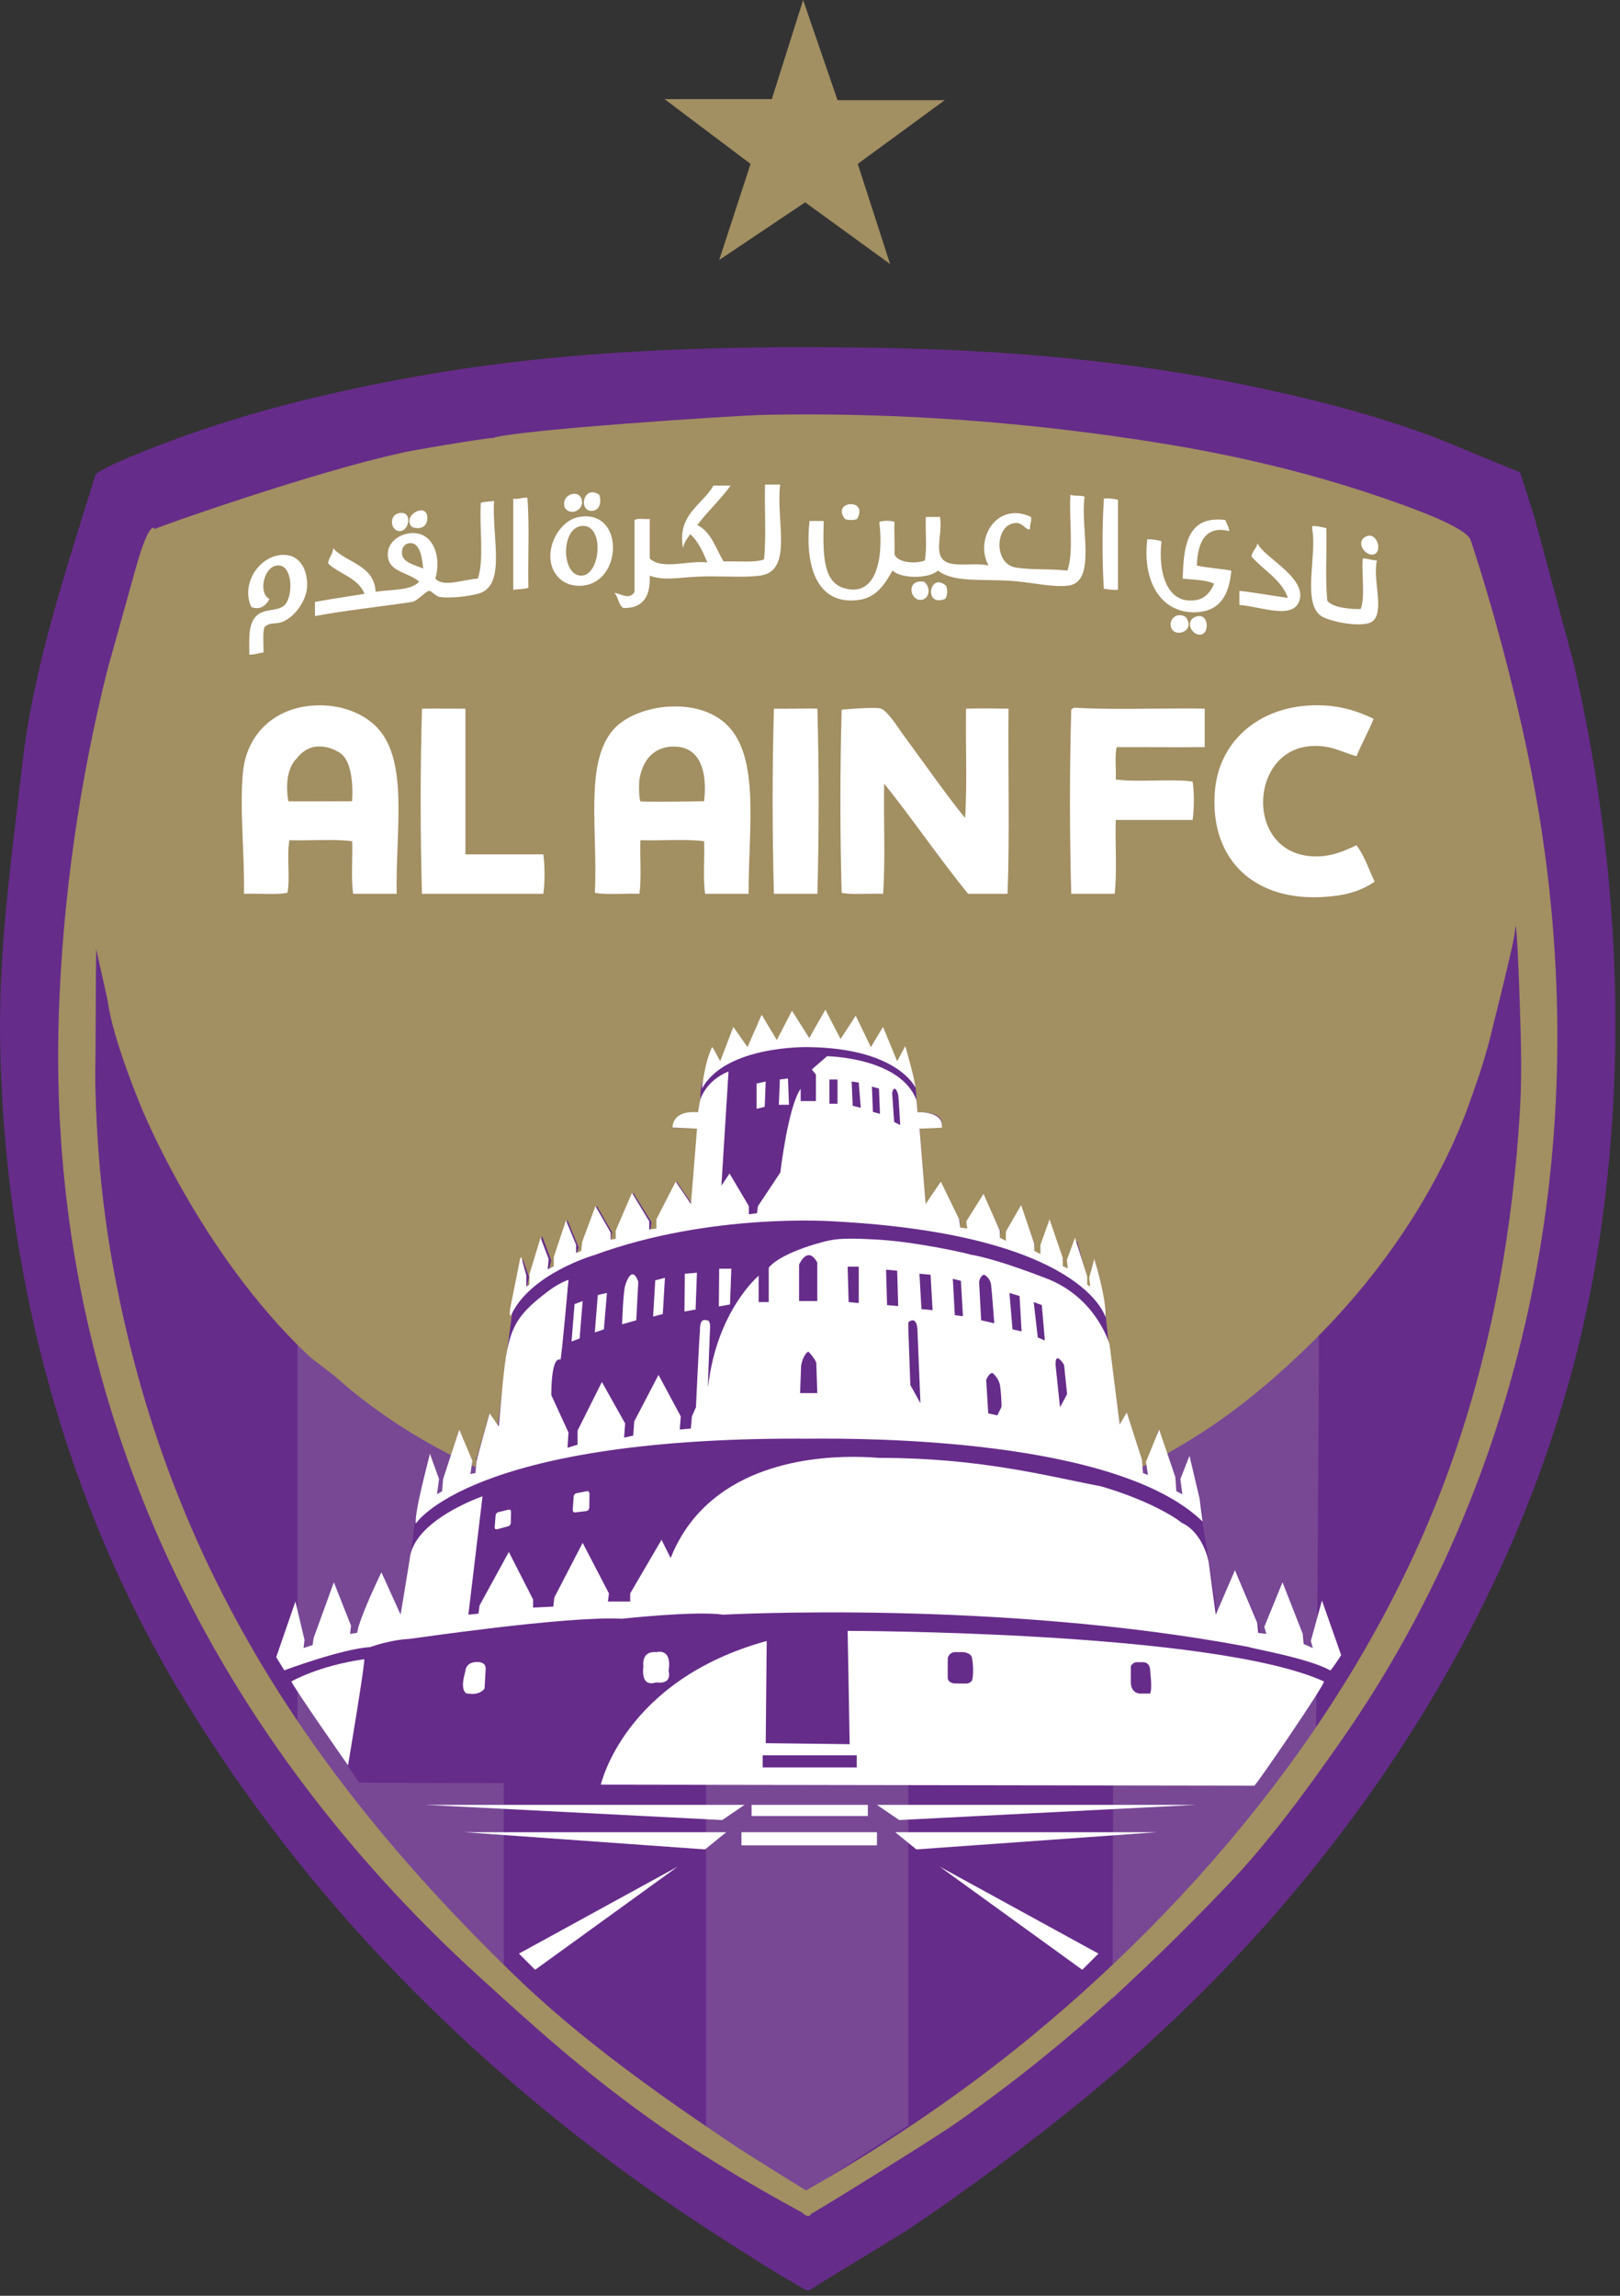 <svg width="192" height="272" viewBox="0 0 192 272" fill="none" xmlns="http://www.w3.org/2000/svg">
<rect x="0" y="0" width="192" height="272" fill="#333333" stroke="none"/>
<path d="M49.282 44.612C39.397 46.395 29.689 48.713 20.258 52.23C18.83 52.764 11.547 55.502 11.288 56.337C7.868 67.412 3.974 78.924 2.651 90.498C1.401 101.433 -0.16 112.173 0.013 123.221C0.445 150.764 7.601 178.164 22.069 201.718C29.23 213.376 37.598 224.132 47.128 233.964C58.053 245.236 70.416 255.36 83.573 263.911C85.575 265.212 92.87 269.956 95.665 271.373C95.872 271.478 96.403 270.996 96.625 270.893C100.227 268.673 103.811 266.523 107.412 264.301C114.65 259.443 121.586 254.283 128.34 248.779C159.884 223.076 183.898 186.589 189.714 145.868C192.921 123.421 191.595 100.72 186.524 78.628C184.975 72.87 183.426 67.115 181.879 61.36C181.309 59.565 180.739 57.77 180.17 55.977L170.581 52.021C163.271 49.225 155.697 47.306 148.04 45.706C133.685 42.707 118.819 41.443 104.175 41.215C101.206 41.167 98.237 41.142 95.267 41.141C79.886 41.141 64.427 41.88 49.282 44.612Z" fill="#662C8A"/>
<path d="M83.678 52.733V252.504L95.664 259.627L107.651 251.792V52.733C105.573 52.109 102.217 51.902 98.665 51.902C91.563 51.902 83.678 52.733 83.678 52.733ZM35.252 61.852V204.652C37.889 210.688 59.705 233.377 59.705 233.377V57.416C55.869 57.677 35.252 61.852 35.252 61.852ZM131.864 236.852C131.864 236.852 153.659 215.111 155.832 209.79C156.074 210.089 156.316 160.57 156.316 160.57V56.895L132.337 51.902L131.864 236.852Z" fill="#784895"/>
<path d="M61.505 231.46L63.423 233.377L80.324 221.151L61.505 231.46ZM128.27 233.377L130.188 231.46L111.367 221.151L128.27 233.377ZM55.032 217.076L83.561 219.115L86.077 217.076H55.032ZM50.477 213.839L85.597 215.636L88.235 213.839H50.477ZM106.094 217.076L108.611 219.115L137.139 217.076H106.094ZM103.936 213.839L106.574 215.636L141.694 213.839H103.936ZM87.876 217.076H103.936V218.634H87.876V217.076ZM89.074 213.839H102.857V215.158H89.074V213.839Z" fill="white"/>
<path d="M96.997 182.495C98.074 182.495 98.665 182.465 98.663 182.456C98.648 182.376 111.52 181.266 117.242 179.797C119.798 179.037 122.353 178.275 124.911 177.517C132.502 174.992 135.372 173.909 137.541 172.735C139.463 171.359 146.135 168.47 156.198 158.341C163.679 150.808 170.026 141.586 173.818 131.612C174.856 128.695 175.775 126.258 176.696 122.622C176.676 122.532 179.497 111.646 179.572 110.157C179.685 107.87 179.999 115.204 180.052 116.868C180.206 121.751 180.436 126.597 180.146 131.488C179.322 145.285 176.983 158.624 172.598 171.634C163.465 198.732 144.588 222.908 122.053 241.426C112.829 249.004 103.211 255.163 95.548 259.508C95.462 259.494 88.732 255.323 86.917 254.105C77.843 248.015 68.785 241.6 60.911 233.968C36.01 209.834 19.419 183.976 13.297 149.471C12.033 142.337 11.4 135.004 11.286 127.775C11.369 122.781 11.32 117.428 11.402 112.433C11.816 114.388 12.362 116.7 12.776 118.655C13.361 123.146 16.713 131.113 16.713 131.113C16.713 131.113 23.642 148.414 36.574 160.619C37.088 161.105 39.267 162.68 39.79 163.146C60.011 181.153 89.689 182.495 96.993 182.495H96.997ZM95.7 49.099C94.012 49.099 92.323 49.116 90.633 49.149C87.041 49.224 60.792 50.962 58.39 51.902C58.109 51.779 47.518 53.574 47.477 53.691C37.636 55.788 18.437 62.499 18.353 62.685V62.689C18.353 62.689 18.351 62.687 18.353 62.685C18.322 62.614 17.754 61.378 16.077 67.365C14.962 71.359 13.847 75.356 12.73 79.35C9.432 92.546 7.456 106.233 6.982 119.864C5.403 165.204 24.411 204.786 56.95 234.335C63.55 240.328 69.046 245.32 76.967 250.996C82.516 254.972 88.357 258.497 95.068 262.143C95.068 262.143 95.846 262.964 96.147 262.276C96.262 262.311 110.599 253.446 113.284 251.561C124.859 243.44 134.666 234.69 145.531 223.308C150.387 218.222 154.815 212.151 158.836 206.405C182.077 173.206 189.817 131.3 181.092 89.422C179.327 80.943 176.886 71.796 174.307 64.003C173.816 62.521 167.783 60.357 165.302 59.475C156.236 56.249 146.982 54.027 137.501 52.499C123.704 50.281 109.745 49.099 95.708 49.099H95.7Z" fill="#A28F62"/>
<path d="M95.786 123.101L93.988 119.983L92.07 123.341L90.271 120.584L88.593 124.18C88.593 124.18 87.115 122.022 87.035 122.022C86.796 122.461 85.359 125.858 85.359 125.858L84.399 124.299L83.08 128.854C83.08 128.854 82.879 131.89 82.84 131.851C79.324 131.771 79.843 133.65 79.843 133.65H82.721C82.561 134.128 82.001 142.638 82.001 142.638L80.202 140.002L77.806 144.556L77.925 145.516L77.087 145.757L77.206 144.797L75.048 141.321L73.13 145.874L73.251 146.715L72.412 146.954L72.531 145.996L70.734 142.878L69.055 147.433V148.154L68.337 148.512L68.577 147.793L67.258 144.557L65.82 148.872L65.699 149.951L65.1 150.312L65.34 149.352L64.261 146.474L62.942 151.029V152.109L62.462 152.469L62.703 151.27C62.703 151.27 61.982 149.291 61.982 149.233C61.085 151.27 60.666 155.825 60.666 155.825L60.186 159.42L58.986 169.131L58.028 167.452L56.469 172.845L56.35 174.644L55.751 174.763L55.989 173.206L54.432 169.37L52.514 175.363L52.394 176.682L51.795 177.042L52.035 175.364L50.956 172.367C50.396 173.366 49.157 180.278 49.157 180.278C49.157 180.278 48.718 184.115 48.679 184.115C48.398 184.793 47.479 191.426 47.479 191.426L45.203 186.151L42.565 192.384L42.444 193.582L41.367 193.702L41.607 192.744L39.569 187.709L37.171 194.062L37.052 195.021L35.854 195.38L36.092 194.542L35.013 189.627L32.496 196.34L42.565 211.204L148.406 211.564C150.084 210.274 156.916 199.337 156.916 199.337L157.636 198.018L158.834 196.101L156.676 189.627L155.478 194.42L155.597 195.262L154.639 194.9L154.518 193.943L152.002 187.591L150.084 192.503L150.203 193.702L149.364 193.463L149.124 192.384L146.489 186.151C146.489 186.151 144.241 191.335 144.21 191.305C144.151 190.017 142.561 180.578 142.532 180.517C142.891 179.11 140.973 172.845 140.973 172.845L140.015 175.364L140.255 177.282L139.176 176.802V175.245L137.258 169.49L136.18 173.326L136.419 175.003L135.459 174.644L135.341 173.206L133.542 167.332L132.703 168.772L131.384 159.062C131.384 159.062 131.024 155.736 131.024 155.705C131.024 155.435 130.306 151.869 130.306 151.869L129.705 149.113L129.824 149.713L129.346 151.391V152.827L128.748 152.229V151.15L127.669 147.074H127.429L126.709 149.232V150.43L125.87 150.071L125.989 149.231L124.43 144.797L123.473 147.673V148.751L122.515 148.274L122.633 147.432L121.075 143.117L119.278 145.995L119.397 147.073L118.439 146.714L118.558 145.873L116.64 141.8L114.722 144.676V145.873L113.764 145.514V144.675L111.606 140.481L109.689 142.877L108.969 133.528C108.969 133.528 111.425 133.649 111.606 133.528C111.966 131.431 108.729 131.85 108.729 131.85C108.729 131.85 108.549 128.853 108.489 128.733C108.428 127.954 107.291 124.298 107.291 124.298L106.331 125.978L104.654 122.021L103.095 124.179L101.417 120.583L99.62 123.34L97.821 119.982L95.786 123.101Z" fill="#662C8A"/>
<path d="M34.535 199.215C34.836 199.994 41.247 209.165 41.247 209.165C41.247 209.165 43.344 196.698 43.164 196.58C37.712 197.358 34.535 199.215 34.535 199.215Z" fill="white"/>
<path d="M77.808 195.74C75.948 195.559 76.249 197.418 76.249 197.418C76.01 199.601 77.09 199.492 77.579 199.381C77.706 199.351 77.794 199.322 77.808 199.336C79.844 199.576 79.185 197.896 79.245 197.896C79.544 195.971 78.681 195.695 78.165 195.695C77.958 195.695 77.808 195.74 77.808 195.74ZM55.154 198.017C54.373 200.652 55.452 200.713 55.512 200.652C56.89 200.892 57.43 200.054 57.43 200.054L57.549 197.896C57.67 196.998 56.95 196.998 56.95 196.938C56.813 196.918 56.675 196.908 56.536 196.908C55.154 196.909 55.154 198.017 55.154 198.017ZM100.461 193.224L100.701 206.648L90.751 206.528C90.751 206.528 90.872 194.459 90.87 194.42C73.969 199.058 71.213 211.442 71.213 211.442L148.647 211.563C148.731 211.756 157.042 199.578 156.917 199.215C143.821 193.25 100.461 193.224 100.461 193.224ZM101.541 209.404H90.393V207.965H101.541V209.404ZM115.205 199.097C115.205 199.115 114.966 199.436 114.606 199.455C114.612 199.463 114.454 199.465 114.241 199.465C113.816 199.465 113.167 199.455 113.167 199.455C113.167 199.455 112.407 199.436 112.328 198.856C112.308 198.856 112.328 196.458 112.328 196.458C112.328 196.458 112.446 195.78 113.167 195.74H114.127C114.127 195.74 115.106 195.779 115.205 196.458C115.224 196.499 115.484 198.098 115.205 199.097ZM136.3 200.653H135.102C135.102 200.653 133.985 200.653 134.024 199.215V197.418C134.024 197.418 134.263 196.858 134.863 196.938H135.582C135.582 196.938 136.242 196.977 136.301 197.777C136.281 197.777 136.62 200.114 136.3 200.653Z" fill="white"/>
<path d="M69.559 176.67L68.291 176.922C68.137 176.953 68.002 177.126 67.991 177.312L67.883 178.851C67.87 179.058 67.991 179.212 68.153 179.193L69.507 179.029C69.686 179.005 69.838 178.809 69.842 178.592L69.862 176.963C69.866 176.789 69.756 176.666 69.612 176.666C69.594 176.666 69.577 176.668 69.559 176.67ZM60.288 178.859L59.057 179.16C58.898 179.197 58.755 179.362 58.741 179.532L58.628 180.932C58.612 181.12 58.741 181.235 58.915 181.189L60.239 180.826C60.405 180.781 60.54 180.598 60.542 180.416L60.562 179.082C60.564 178.945 60.476 178.852 60.353 178.852C60.331 178.851 60.31 178.855 60.288 178.859Z" fill="white"/>
<path d="M79.484 184.593L78.403 182.433L74.689 188.787V189.745H72.052L72.172 188.787L69.055 182.794L65.699 189.267L65.58 190.345L63.182 190.464V189.506L60.305 183.872L56.83 190.225L56.709 191.185L55.511 191.303L57.189 177.28C57.189 177.28 48.997 180.077 48.559 184.711C48.559 184.672 47.479 191.303 47.479 191.303L45.203 186.27C45.203 186.27 43.205 190.425 42.565 192.502C42.526 192.502 42.325 193.461 42.325 193.461L41.486 193.581L41.607 192.622L39.569 187.468L37.171 194.061L37.052 194.899L35.973 195.26L36.092 194.301L35.013 189.745L32.736 196.339L33.696 197.896C33.696 197.896 40.407 195.379 43.884 195.139C43.884 195.139 46.163 194.3 48.439 194.181C48.679 194.181 67.137 191.424 73.731 191.783C73.731 191.783 82.481 190.823 85.718 191.303C85.837 191.303 118.319 189.506 148.046 195.139C148.046 195.26 154.999 196.419 157.636 197.896C157.636 198.136 158.954 196.1 158.954 196.1L156.677 189.626L155.358 194.419L155.597 195.26L154.518 194.78L154.4 193.581L152.002 187.469L149.844 192.744L150.084 193.582L149.124 193.462L149.005 192.265L146.368 186.032L144.091 191.305L143.252 185.073C143.252 185.073 142.653 181.596 140.015 180.398C140.015 180.334 136.982 178.004 130.55 176.112C130.405 176.069 130.253 176.056 130.103 176.026C123.879 174.815 115.98 172.727 104.296 172.727C104.311 172.745 103.949 172.706 103.293 172.667C102.564 172.625 101.834 172.604 101.104 172.604C95.424 172.602 83.755 173.886 79.484 184.593Z" fill="white"/>
<path d="M85.238 150.311L85.197 154.786L86.518 154.55L86.676 150.311H85.238ZM81.163 150.909L81.122 155.385L82.442 155.149L82.6 150.791L81.163 150.909ZM77.659 151.695L77.407 155.984L78.554 155.681L78.806 151.389L77.659 151.695ZM74.091 152.347C73.85 153.107 73.731 156.903 73.731 156.903L75.409 156.423C75.409 156.423 75.649 151.908 75.649 151.867C75.413 151.21 75.183 150.978 74.972 150.978C74.469 150.978 74.091 152.32 74.091 152.347ZM70.854 153.426L70.495 157.861L71.572 157.501L71.933 153.186L70.854 153.426ZM68.097 154.505L67.738 158.939L68.696 158.581L69.055 154.147L68.097 154.505Z" fill="white"/>
<path d="M140.974 172.484L139.895 175.243L140.137 177.04L139.417 176.681L139.298 175.001L137.378 169.369L135.819 173.205L136.059 174.761L135.46 174.523L135.342 172.964L133.543 167.33L132.703 168.77L131.506 159.3C131.506 159.3 130.068 154.025 124.432 151.63C124.432 151.63 118.32 149.171 114.964 148.633C114.964 148.572 108.251 147.014 103.339 146.834C103.304 146.834 102.154 146.756 100.919 146.756C99.991 146.756 99.013 146.799 98.422 146.953C98.362 146.895 92.71 148.233 91.112 150.189V154.265H89.912V151.15C89.912 151.15 84.937 155.285 83.919 164.334C83.859 164.394 84.159 157.264 84.159 157.264C84.159 157.264 84.22 156.304 83.679 156.422C83.619 156.422 82.899 156.063 82.959 157.741C82.899 157.741 82.481 166.731 82.481 166.731L82.002 167.81L81.88 169.248L80.562 169.369L80.683 167.81L78.045 162.896L75.169 168.409L75.049 170.087L73.969 170.326L74.091 168.649L71.334 163.734L68.456 169.488V171.165L67.258 171.526L67.377 169.727L65.34 165.293C65.34 165.293 65.28 160.648 66.419 161.097C66.539 161.097 67.377 151.629 67.377 151.629C67.377 151.629 66.33 151.951 64.97 152.975C60.779 156.126 60.208 157.681 59.587 163.853L59.108 169.007L58.029 167.451C58.029 167.451 56.53 172.724 56.469 173.204L56.351 174.523L55.752 174.642L55.989 173.084L54.433 169.369L52.515 175.243L52.394 176.681L51.795 177.04L52.035 175.243L50.956 172.245C50.956 172.245 49.039 179.438 49.279 180.515C49.279 180.515 55.691 170.388 94.827 170.446C94.819 170.46 95.248 170.456 96.03 170.45C102.41 170.407 132.354 170.366 142.532 180.275C142.493 179.994 142.173 177.52 142.173 177.52L140.974 172.484ZM94.826 165.053L94.945 161.817C94.945 161.817 95.127 160.558 95.786 160.14C95.786 160.079 96.565 160.918 96.744 161.458C96.744 161.517 96.865 165.054 96.865 165.054L94.826 165.053ZM96.865 154.147H94.707V149.83C94.707 149.83 95.706 147.472 96.865 149.591V154.147ZM101.779 154.386L100.58 154.265L100.461 150.071H101.78L101.779 154.386ZM105.135 154.624L105.014 150.43L106.333 150.551L106.454 154.745L105.135 154.624ZM107.891 164.094L107.652 157.383V156.663C107.652 156.663 108.61 155.764 108.731 157.502L109.09 166.254L107.891 164.094ZM109.21 155.104L108.971 150.91L110.29 151.029L110.529 155.225L109.21 155.104ZM113.165 155.824L112.925 151.508L113.885 151.748L114.125 155.942L113.165 155.824ZM116.043 151.867C116.043 151.867 116.162 151.11 116.642 151.028C116.683 151.028 117.481 151.469 117.481 152.468C117.52 152.507 117.84 156.784 117.84 156.784L116.283 156.422L116.043 151.867ZM118.68 166.731L118.2 167.691L117.122 167.452L116.882 163.495C116.882 163.495 117.151 162.746 117.6 162.658C117.631 162.627 118.32 163.286 118.441 163.854C118.579 163.895 118.768 166.776 118.68 166.731ZM119.999 157.501L119.638 153.186L120.836 153.547L121.076 157.741L119.999 157.501ZM122.994 158.459L122.516 154.265L123.474 154.624L123.835 158.82L122.994 158.459ZM125.631 166.731L125.151 162.176C125.151 162.176 124.792 159.72 126.111 161.696C126.111 161.758 126.471 165.175 126.471 165.175L125.631 166.731Z" fill="white"/>
<path d="M92.428 127.894L92.309 130.891H93.508L93.388 127.775L92.428 127.894ZM89.672 128.374V131.371L90.632 131.133L90.751 128.134L89.672 128.374Z" fill="white"/>
<path d="M129.692 149.177L129.092 151.352L129.211 152.441L128.849 152.197V151.231L127.404 146.641L126.442 149.298L126.562 150.266L125.96 150.024V149.056L124.393 144.466L123.31 147.488V148.575L122.588 148.212V147.367L121.022 142.777L119.215 145.916V147.005L118.494 146.641V145.797L116.566 141.446L114.52 144.708L114.64 145.555L113.797 145.434L113.677 144.466L111.509 139.997L109.703 142.655L108.981 133.716C108.981 133.716 111.63 133.635 111.63 133.596C111.87 131.582 108.739 131.783 108.739 131.783C108.739 131.783 108.62 130.375 108.62 130.334C106.693 125.26 98.023 125.139 98.023 125.139L96.216 126.709L96.7 127.314V130.455H94.894V129.005C93.407 131.057 92.484 138.912 92.484 138.912L89.835 142.896L89.716 143.743L88.752 143.863V142.895L86.464 139.033L85.5 140.48L86.343 126.951C83.613 128.037 82.972 130.333 82.972 130.333L82.731 131.783C79.54 131.511 79.721 133.595 79.721 133.595L82.611 133.716L81.889 142.655L80.082 139.996L77.794 144.465V145.555L76.951 145.675V144.707L74.904 141.326L72.977 145.795V146.761L72.376 146.883V146.036L70.57 142.895L69.005 147.124L68.884 148.211L68.281 148.453V147.487L67.078 144.588L65.632 148.936V150.023L64.91 150.386L65.031 149.177L64.067 146.64L62.742 150.989V152.197L62.381 152.441V151.11L61.779 148.936L61.66 149.055L60.454 155.095C60.454 155.095 60.333 156.063 60.575 155.821C62.863 150.868 70.449 148.695 70.449 148.695C84.296 143.62 98.866 144.707 98.866 144.707C128.489 146.277 131.017 156.063 131.017 156.063C131.138 153.729 129.692 149.177 129.692 149.177ZM99.262 130.772H98.302V127.895H99.262V130.772ZM101.059 131.012L100.938 128.135L101.779 128.256L102.017 131.252L101.059 131.012ZM103.456 131.732L103.337 128.734L104.174 128.973L104.295 131.97L103.456 131.732ZM105.973 132.93L105.733 129.453C105.733 129.453 106.014 128.256 106.453 129.694C106.492 129.734 106.692 133.289 106.692 133.289L105.973 132.93Z" fill="white"/>
<path d="M95.905 122.981L93.865 119.746L92.069 123.221L90.27 120.224L88.592 124.059L86.914 121.664L85.358 125.739C85.358 125.739 84.456 124.001 84.398 124.059C83.499 125.858 83.198 128.974 83.198 128.974C86.015 123.822 95.774 124.059 95.774 124.059C106.43 124.181 108.49 128.855 108.49 128.855C108.49 128.076 107.292 123.94 107.292 123.94L106.332 125.739L104.655 121.664L103.217 124.059L101.418 120.344L99.621 123.101L97.822 119.625L95.905 122.981ZM50.009 83.964C49.808 91.274 49.808 98.588 50.009 105.898H64.392C64.588 104.593 64.588 102.529 64.392 101.224H55.164V83.964C54.678 83.966 54.001 83.96 53.285 83.957C52.662 83.952 52.039 83.949 51.416 83.948C50.834 83.948 50.331 83.953 50.009 83.964ZM94.342 83.958C93.476 83.972 92.551 83.984 91.722 83.964C91.521 90.997 91.523 98.865 91.722 105.898H96.877C97.075 98.588 97.075 91.274 96.877 83.964C96.543 83.948 96.209 83.941 95.876 83.942C95.415 83.942 94.892 83.951 94.342 83.958ZM103.381 83.873C102.07 83.873 100.056 84.052 99.752 84.083C99.553 91.314 99.553 98.549 99.752 105.779C100.626 105.949 101.693 105.926 102.762 105.9C103.412 105.887 104.061 105.871 104.666 105.898C104.945 101.784 104.707 97.149 104.788 92.835C108.199 97.092 111.297 101.665 114.735 105.898H119.409C119.69 98.826 119.45 91.237 119.53 83.964C118.02 83.939 116.028 83.902 114.495 83.964C114.415 88.239 114.655 92.835 114.376 96.908C112.124 94.156 109.455 90.303 107.064 87.079C106.465 86.274 105.275 84.304 104.426 83.964C104.26 83.898 103.876 83.873 103.392 83.873H103.381ZM126.962 84.083C126.761 91.077 126.763 98.906 126.962 105.898H132.116C132.393 103.22 132.157 100.026 132.235 97.149H141.345C141.533 95.89 141.55 93.849 141.345 92.595C139.966 92.415 138.378 92.445 136.792 92.474C135.202 92.503 133.616 92.532 132.235 92.353C132.309 91.11 132.084 89.565 132.356 88.517C133.677 88.512 135.296 88.517 136.93 88.523C139.072 88.531 141.238 88.539 142.783 88.517V83.964C141.195 83.916 139.125 83.939 136.905 83.96C133.696 83.993 130.171 84.024 127.32 83.845C127.18 83.902 127.05 83.972 126.962 84.083ZM85.608 85.402C84.09 84.218 82.059 83.695 80.017 83.695H80.013C77.092 83.695 74.148 84.762 72.663 86.481C69.265 90.412 70.859 98.342 70.506 105.779C71.452 105.951 72.595 105.926 73.737 105.9C74.433 105.887 75.128 105.871 75.779 105.898C76.05 104.012 75.826 101.63 75.9 99.546C76.842 99.577 77.832 99.562 78.82 99.544C80.43 99.519 82.04 99.493 83.452 99.665C83.524 101.711 83.3 104.053 83.571 105.898H88.723C88.704 97.806 90.218 89.001 85.608 85.402ZM83.438 94.932C83.438 94.932 80.083 94.987 77.845 94.987C76.727 94.987 75.886 94.973 75.886 94.932C75.648 94.093 75.767 92.595 75.767 92.415C76.446 88.389 79.363 88.424 80.055 88.459C80.157 88.463 80.21 88.469 80.202 88.461C84.457 88.762 83.438 94.932 83.438 94.932ZM44.734 86.241C43.329 84.735 40.897 83.564 37.916 83.564C37.597 83.564 37.274 83.576 36.942 83.605C32.33 83.992 29.201 87.132 28.793 91.516C28.377 95.963 29 100.91 28.912 105.898C29.548 105.871 30.227 105.887 30.906 105.9C32.026 105.926 33.143 105.951 34.066 105.779C34.417 103.973 33.953 101.351 34.306 99.546C35.233 99.577 36.209 99.562 37.182 99.544C38.768 99.519 40.352 99.493 41.737 99.665C41.816 101.706 41.581 104.057 41.859 105.898H47.013C46.878 98.35 48.445 90.219 44.734 86.241ZM41.726 94.932C41.726 94.932 38.357 94.946 36.119 94.946C35.001 94.946 34.166 94.944 34.174 94.932C33.545 91.157 35.134 89.928 35.134 89.899C37.17 87.201 40.048 89.06 40.048 89.06C42.174 90.049 41.726 94.932 41.726 94.932ZM154.889 83.605C148.906 84.044 144.422 88 143.983 93.793C143.363 101.963 148.797 106.858 157.049 106.259C159.298 106.096 161.111 105.688 162.921 104.46C162.226 102.998 161.711 101.356 160.764 100.145C159.24 100.855 157.782 101.526 155.73 101.464C147.528 101.22 147.975 88.873 155.369 88.398C157.7 88.248 158.768 89.017 160.764 89.597C161.407 88.084 162.178 86.697 162.8 85.162C160.876 84.235 158.787 83.558 156.116 83.558C155.722 83.558 155.313 83.574 154.889 83.605ZM141.613 73.113C140.357 73.685 141.357 75.488 142.452 75.152C143.281 74.898 143.221 72.984 142.142 72.984C141.986 72.984 141.81 73.025 141.613 73.113Z" fill="white"/>
<path d="M138.738 73.952C138.738 75.784 141.885 74.916 140.535 73.113C140.287 72.949 140.041 72.881 139.815 72.881C139.531 72.882 139.258 72.995 139.057 73.195C138.855 73.396 138.741 73.668 138.738 73.952ZM110.342 70.054C110.309 70.748 110.791 71.443 112.008 70.955C112.301 70.653 112.319 69.841 112.127 69.398C111.794 69.108 111.493 68.991 111.24 68.991C110.701 68.991 110.369 69.521 110.342 70.054ZM108.03 69.986C108.081 70.55 108.516 71.115 109.131 71.076C110.231 71.008 110.34 69.478 109.49 68.918C109.376 68.901 109.261 68.892 109.146 68.891C108.29 68.891 107.979 69.437 108.03 69.986ZM29.781 71.915C30.854 72.366 31.624 71.65 31.936 70.955C30.526 70.325 31.287 66.782 33.136 67.001C34.742 67.19 34.763 70.891 33.616 71.796C32.846 72.403 31.41 72.118 30.498 72.873C29.289 73.88 29.589 75.998 29.541 77.549C30.235 77.604 30.62 77.348 31.219 77.308C31.273 76.324 31.096 75.109 31.337 74.313C31.891 73.7 32.648 73.969 33.376 73.714C34.87 73.185 36.205 71.287 36.373 69.757C36.549 68.146 35.932 66.143 34.215 65.803C34.006 65.761 33.792 65.74 33.579 65.74C30.891 65.74 28.476 69.018 29.781 71.915ZM148.327 65.922C149.735 67.59 151.819 68.583 152.642 70.836C150.705 70.577 148.861 70.222 146.889 69.997V71.675C149.442 71.841 153.602 73.642 154.08 70.836C154.525 68.232 149.628 65.902 149.044 64.363C148.912 64.989 148.428 65.265 148.327 65.922ZM162.309 63.46C162.137 63.46 161.95 63.517 161.751 63.645C160.657 64.355 161.891 65.965 162.83 65.682C163.79 65.393 163.32 63.46 162.309 63.46ZM155.518 62.326V62.685C156.117 65.698 154.281 71.443 156.597 72.994C157.598 73.665 161.892 74.549 162.83 73.474C164.027 72.098 162.677 68.647 163.189 66.402C162.566 66.386 162.135 66.177 161.511 66.162C161.359 68.087 161.821 70.626 161.271 72.155C160.075 72.182 158.051 72.028 157.317 71.197C157.038 68.558 157.274 65.403 157.196 62.566C156.687 62.469 156.225 62.324 155.618 62.324C155.584 62.324 155.551 62.324 155.518 62.326ZM140.176 68.559C141.473 68.698 142.927 68.684 143.892 69.159C143.49 70.144 142.807 70.893 141.853 71.076C138.32 71.751 137.226 67.853 137.659 64.125C137.171 63.971 136.602 63.903 135.979 63.883C135.338 68.916 137.667 72.914 142.094 72.514C144.616 72.288 145.71 70.413 145.929 67.6C144.605 67.368 143.118 67.293 141.854 67.001C141.908 64.48 142.759 62.174 145.689 62.925C145.635 62.379 145.381 62.034 145.21 61.607C144.923 61.571 144.634 61.553 144.345 61.552C140.621 61.552 140.271 64.929 140.176 68.559ZM69.419 61.171C69.15 61.173 68.881 61.198 68.616 61.248C65.853 61.743 63.887 66.283 66.339 68.559C67.467 69.605 69.107 69.523 70.054 69.159C73.624 67.781 73.602 61.171 69.419 61.171ZM70.812 65.253C70.721 66.727 70.026 68.201 68.885 68.201H68.856C66.528 68.146 66.464 62.681 68.856 62.326C70.319 62.108 70.908 63.68 70.812 65.253ZM47.587 60.766C47.565 60.766 47.542 60.768 47.52 60.768C45.977 60.855 46.258 62.959 47.399 62.925C48.48 62.894 48.859 60.766 47.587 60.766Z" fill="white"/>
<path d="M48.837 62.445C50.092 62.872 50.579 62.133 50.636 61.606C50.724 60.779 50.363 60.465 49.914 60.465C49.079 60.465 47.941 61.551 48.837 62.445ZM100.849 59.73C100.074 59.73 99.273 60.365 100.141 61.487C100.519 61.653 101.2 61.653 101.579 61.487C102.261 60.276 101.569 59.73 100.851 59.73H100.849Z" fill="white"/>
<path d="M58.547 59.33C58.08 59.461 57.43 59.412 56.989 59.57C56.783 62.481 57.421 66.234 56.629 68.559C54.978 68.615 52.592 69.646 51.596 68.559C52.321 66.055 51.439 63.349 49.198 63.166C47.695 63.043 45.873 64.055 45.961 65.803C46.062 67.838 48.443 67.769 49.678 68.919C48.669 70.027 46.333 69.81 44.523 70.117C44.336 66.907 41.115 66.732 39.488 64.962C39.437 65.711 38.955 66.027 38.889 66.761C40.251 68.035 42.457 68.466 43.205 70.356C41.25 70.681 39.25 70.957 37.33 71.316V72.994C40.505 72.372 45.288 71.853 48.837 71.316C49.461 71.222 50.493 70.003 50.875 69.997C51.09 69.994 51.685 70.651 52.074 70.718C53.353 70.93 55.525 70.643 56.629 70.356C60.048 69.471 58.308 63.917 58.547 59.33ZM47.639 65.563C47.586 64.796 48.027 64.426 48.477 64.363C49.834 64.174 50.019 66.164 50.158 67.36C49.141 66.927 47.717 66.664 47.639 65.563ZM130.824 59.211C130.613 62.395 130.643 66.96 130.824 69.758C131.375 69.808 131.841 69.939 132.504 69.877V59.211C132.229 59.145 131.595 59.041 131.183 59.041C130.918 59.041 130.744 59.086 130.824 59.211ZM61.723 59.035C61.455 59.088 61.19 59.139 60.825 59.09V69.877C61.416 69.791 62.121 69.814 62.622 69.639C62.542 66.121 62.78 62.288 62.503 58.969C62.445 58.965 62.387 58.964 62.329 58.963C62.101 58.963 61.912 59 61.723 59.035ZM126.511 67.6C124.117 67.352 122.442 67.559 120.397 67.241C117.644 66.814 117.939 61.896 120.518 61.965C121.21 61.985 121.729 62.935 122.075 62.686C122.028 62.118 122.289 61.86 122.195 61.248C118.135 59.336 115.453 63.895 117.16 67.001C116.446 66.832 115.607 66.851 114.792 66.87C113.241 66.907 111.776 66.944 111.407 65.682C111.056 64.479 111.665 62.955 111.407 61.248H109.729C109.654 62.929 109.884 64.917 109.611 66.402C108.547 66.835 106.39 66.691 106.015 65.682C106.05 64.357 105.961 62.83 106.015 61.847C105.643 61.655 104.589 61.655 104.216 61.847C104.743 66.143 103.863 70.942 99.9 69.639C97.45 68.831 97.54 65.312 97.624 61.728H95.944C95.361 67.118 96.846 71.779 101.818 71.077C103.848 70.79 104.858 69.246 105.775 67.6C106.846 68.6 110.11 68.581 111.167 67.6C112.937 69.004 116.254 68.609 119.558 68.8C122.225 68.954 124.428 69.592 126.512 69.399C130.078 69.067 127.979 62.477 128.548 58.85C128.123 58.635 127.296 58.825 126.871 58.61C126.665 61.521 127.303 65.274 126.511 67.6ZM68.065 58.501C67.369 58.501 66.588 59.178 66.937 60.169C67.675 61.189 69.148 60.403 68.974 59.33C68.882 58.749 68.49 58.501 68.067 58.501H68.065ZM69.203 59.427C69.161 59.989 69.454 60.549 70.174 60.528C70.954 60.506 71.376 59.611 71.013 58.61C70.712 58.409 70.441 58.325 70.207 58.325C69.606 58.325 69.244 58.877 69.203 59.427ZM90.67 57.412C90.593 60.331 90.828 63.564 90.552 66.283C89.784 66.56 88.649 66.54 87.452 66.519C86.89 66.511 86.314 66.501 85.756 66.521C84.829 64.972 84.301 63.021 82.641 62.206C83.879 60.569 85.381 59.195 86.595 57.531H84.558C83.257 59.825 80.188 60.992 80.96 64.962C81.058 64.221 81.478 63.799 81.801 63.285C82.757 64.126 83.298 65.384 83.838 66.642C83.007 66.539 82.063 66.632 81.132 66.728C79.505 66.892 77.913 67.058 77.006 66.162V61.487C76.798 61.507 76.559 61.498 76.321 61.486C75.892 61.468 75.461 61.449 75.207 61.607V70.117C74.62 71.172 73.44 70.277 72.812 70.238C73.302 70.706 73.274 71.691 73.888 72.036C76.255 72.085 77.104 70.616 77.006 68.201C78.615 68.831 80.412 68.423 82.759 68.32C83.862 68.271 84.956 68.288 86.01 68.306C87.481 68.331 88.868 68.357 90.072 68.201C94.083 67.678 91.915 61.636 92.469 57.412H90.67Z" fill="white"/>
<path d="M91.472 11.747H78.766L88.955 19.418L85.239 30.805L95.426 23.973L105.495 31.285L101.66 19.418L111.969 11.868H99.262L95.187 0L91.472 11.747Z" fill="#A28F62"/>
</svg>

